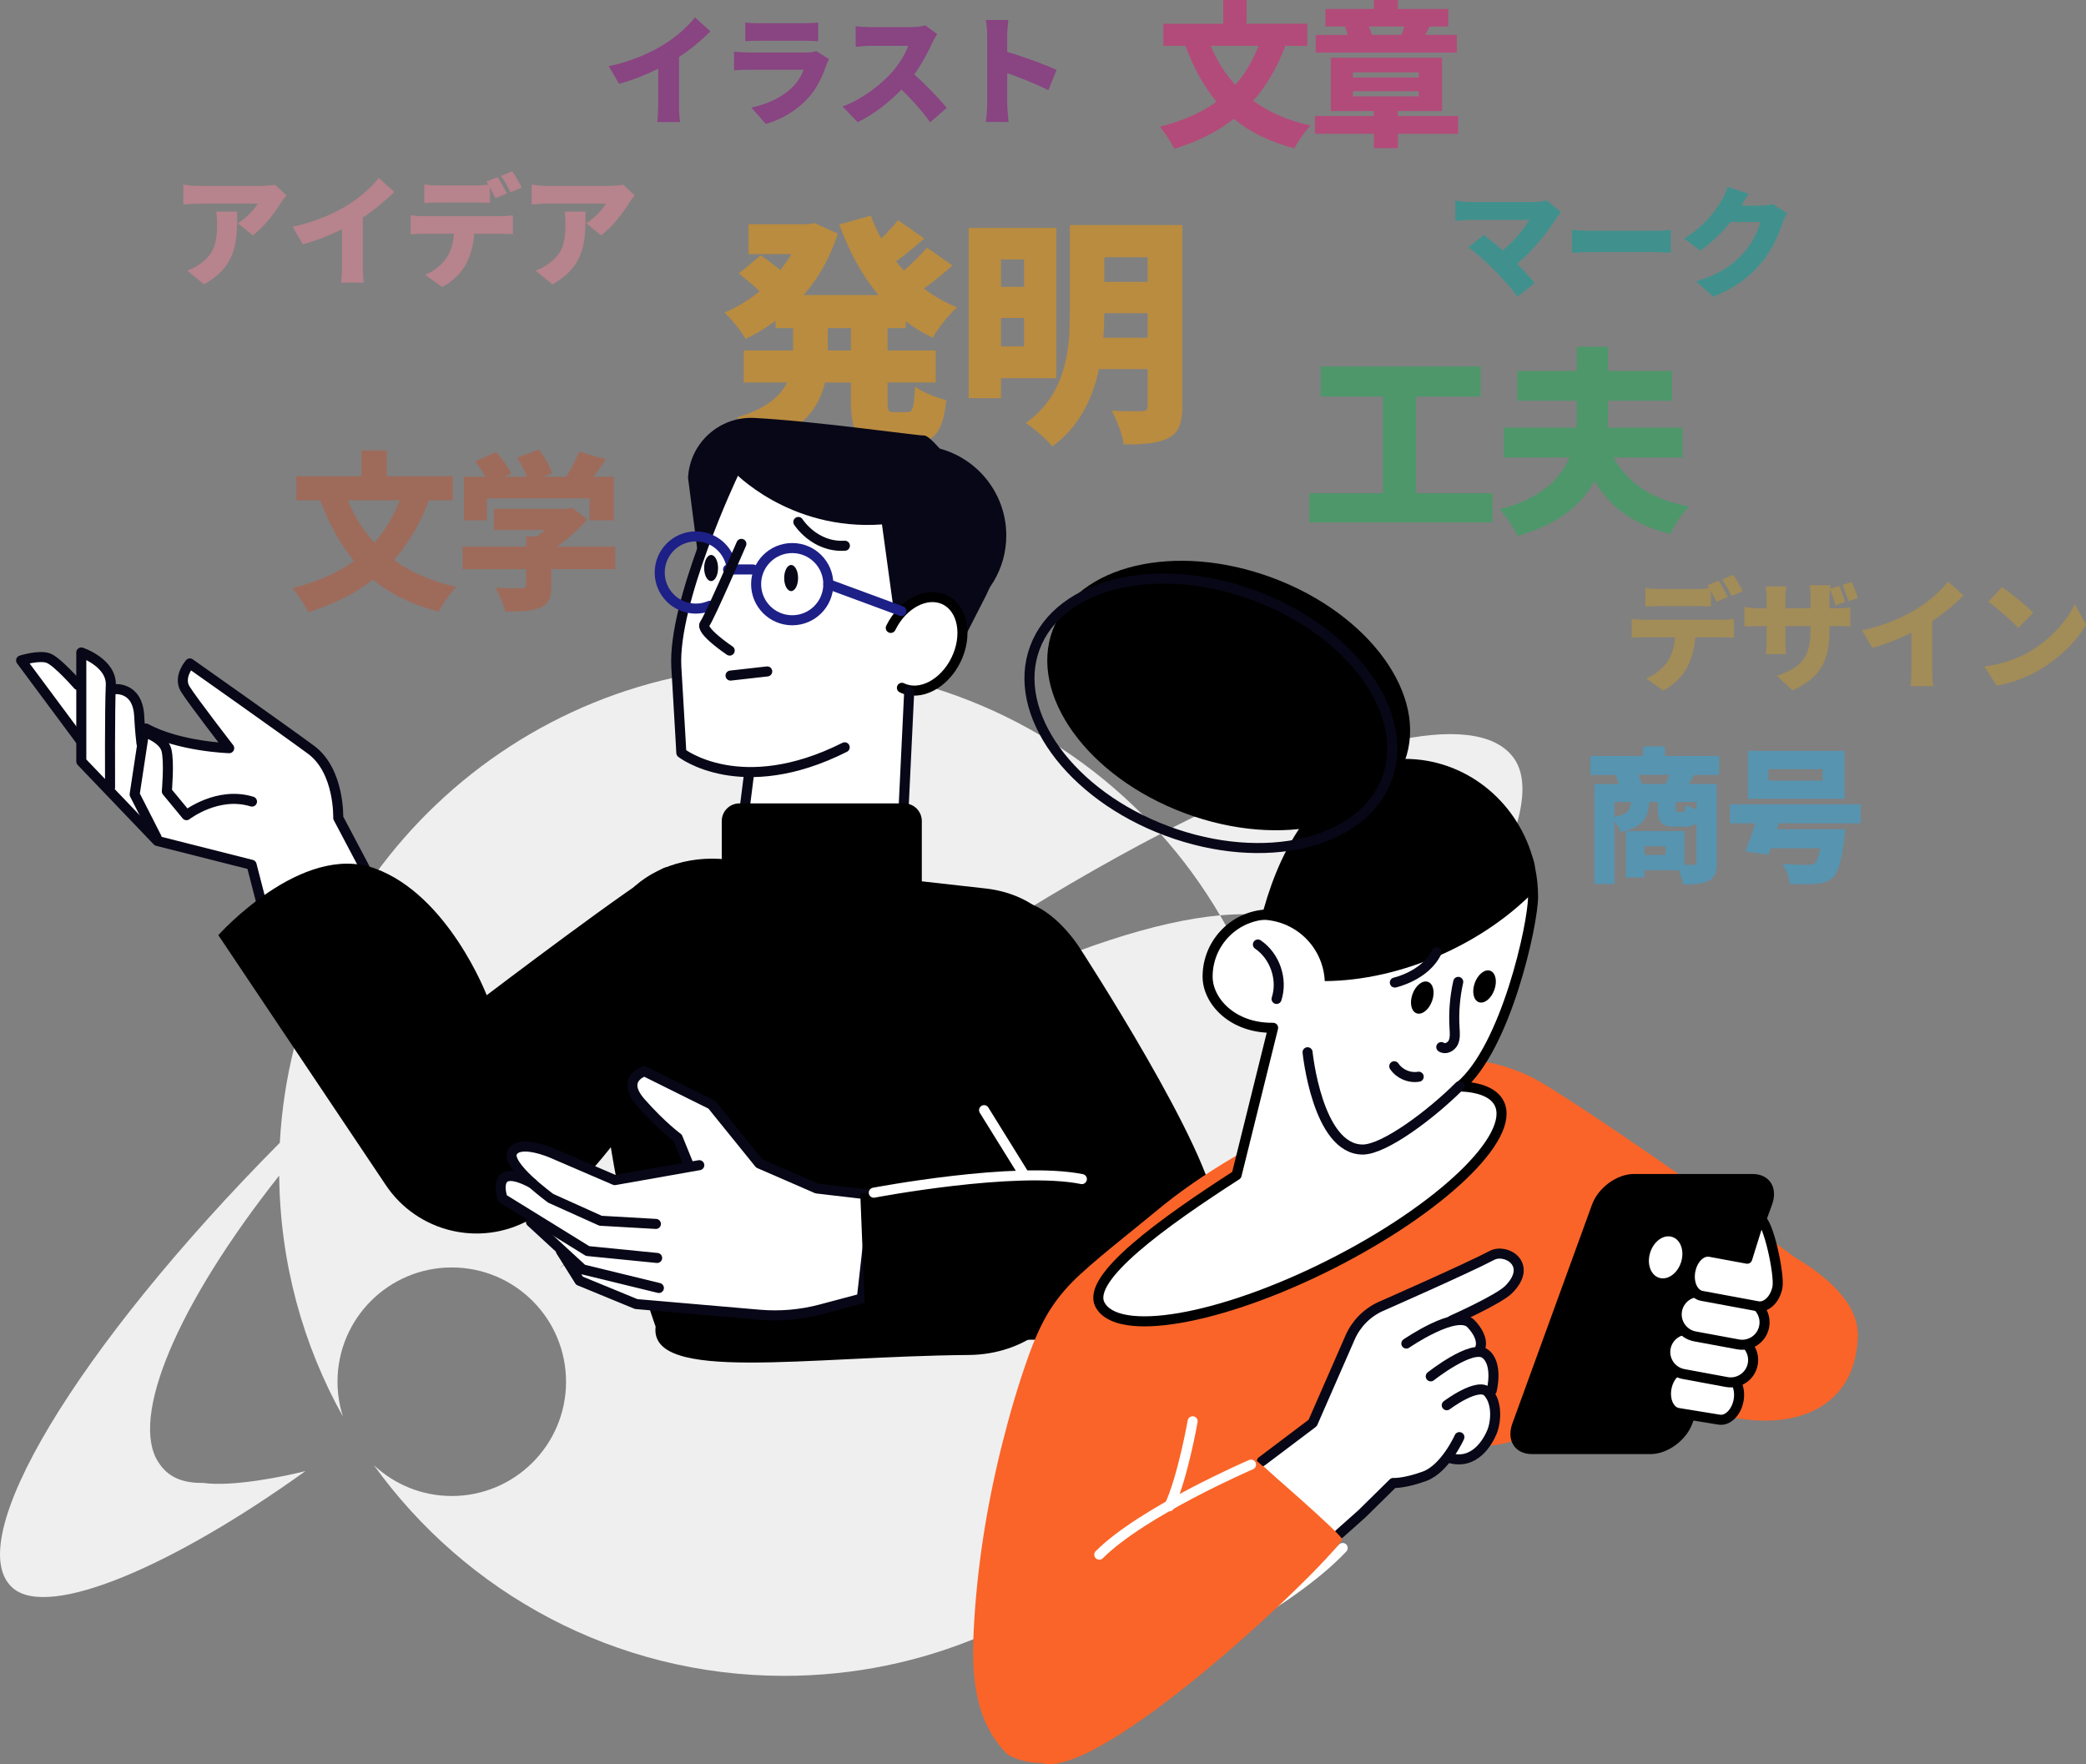 <?xml version="1.0" encoding="UTF-8"?><svg id="_レイヤー_2" xmlns="http://www.w3.org/2000/svg" width="573.2" height="484.72" viewBox="0 0 573.2 484.72"><rect x="0" y="0" width="573.2" height="484.72" fill="#808080" stroke="none"/><defs><style>.cls-1{fill:#fa6428;}.cls-2{fill:#00a29a;}.cls-3{fill:#e61673;}.cls-4,.cls-5{fill:#fff;}.cls-6{fill:#f39800;}.cls-7{fill:#ee869a;}.cls-8{fill:#efefef;}.cls-9{fill:#920783;}.cls-10{fill:#bb5535;}.cls-11{fill:#c4972f;}.cls-12{fill:#080717;}.cls-13{fill:#1bad55;}.cls-14{fill:#2ea7e0;}.cls-5{stroke:#000;}.cls-5,.cls-15,.cls-16,.cls-17{stroke-linecap:round;stroke-linejoin:round;stroke-width:2.76px;}.cls-15{stroke:#fff;}.cls-15,.cls-16,.cls-17{fill:none;}.cls-16{stroke:#080717;}.cls-17{stroke:#1d2087;}.cls-18{opacity:.5;}</style></defs><g id="_レイヤー_2-2"><g><g><path class="cls-8" d="m158.26,344.9l-4.66,3.76c21.9-21.39,31.35-29.79,59.96-51.54,37.13-28.23,73.64-51.49,105.34-68-25.42-28.38-62.33-46.25-103.42-46.25-74.09,0-134.6,58.04-138.59,131.13C21.19,370.14-11.32,423.91,3.64,436.44c10.14,8.47,44.33-6.38,80.3-32.23-5.3,1.37-19.97,4.42-28.14,3.25-7.36.13-10.5-2.89-12.34-5.78-7.73-12.12,4.96-42.89,33.26-78.66.23,24.03,6.56,46.6,17.52,66.23-.97-3.02-1.5-6.24-1.5-9.59,0-17.34,14.06-31.4,31.4-31.4s31.4,14.06,31.4,31.4-14.06,31.4-31.4,31.4c-8.28,0-15.79-3.23-21.4-8.47,25.2,35.05,66.29,57.89,112.75,57.89,76.66,0,138.81-62.15,138.81-138.81,0-25.6-6.96-49.57-19.05-70.16-34.82,3.13-94.57,30.63-156.61,77.81-17.16,13.05-4.95,3.1-20.37,15.57Z"/><path class="cls-8" d="m415.79,208.06c-10.44-13.75-47.93-4.43-96.89,21.05,6.16,6.88,11.63,14.38,16.34,22.4,10.73-.96,19.12.36,24.45,4.16,3.99,2.86,7.99,7.42,6.85,17.15.65,10.95-5.72,29.92-8.43,36.73,42.56-43.82,68.79-86.88,57.68-101.5Z"/></g><g class="cls-18"><g><path class="cls-7" d="m78.71,53.68c-.39.49-1.15,1.45-1.48,1.97-1.68,2.76-4.8,6.87-7.76,9.01l-4.11-3.29c2.43-1.54,4.7-4.04,5.42-5.42h-16.24c-1.45,0-2.47.1-4.17.26v-5.49c1.35.2,2.73.36,4.17.36h17.06c1.08,0,3.25-.13,3.94-.33l3.16,2.93Zm-13.54,4.47c0,7.72.16,14.82-9.1,19.98l-4.63-3.78c1.15-.39,2.37-.95,3.75-2,3.65-2.76,4.47-5.55,4.47-10.91,0-1.15-.07-2.1-.26-3.29h5.78Z"/><path class="cls-7" d="m99.7,72.88c0,1.58.07,3.85.33,4.77h-6.31c.13-.89.26-3.19.26-4.77v-9.89c-3.32,1.64-7.16,3.19-10.75,4.14l-2.83-4.83c5.88-1.22,11.41-3.62,15.09-5.92,3.32-2.07,6.71-5,8.58-7.49l4.27,3.85c-2.63,2.56-5.49,5-8.64,7.03v13.11Z"/><path class="cls-7" d="m137.69,59.4c.69,0,2.33-.07,3.25-.23v5.16c-.89-.07-2.27-.1-3.25-.1h-7.36c-.23,3.29-1.05,5.88-2.17,8.12-1.12,2.33-3.68,5-6.67,6.51l-4.67-3.35c2.2-.82,4.5-2.7,5.82-4.54,1.28-1.91,1.91-4.17,2.1-6.74h-8.58c-.95,0-2.4.07-3.32.13v-5.19c1.02.13,2.3.23,3.32.23h21.53Zm-17.29-3.75c-1.15,0-2.73.07-3.81.13v-5.09c1.12.16,2.7.26,3.81.26h10.42c1.08,0,2.27-.07,3.35-.2-.16-.3-.36-.59-.53-.85l3.09-1.25c.82,1.22,1.97,3.35,2.56,4.5l-3.12,1.31c-.43-.85-.99-1.94-1.54-2.96v4.27c-1.22-.07-2.56-.13-3.81-.13h-10.42Zm19.88-2.79c-.66-1.35-1.71-3.29-2.6-4.54l3.09-1.25c.85,1.25,2.04,3.35,2.6,4.47l-3.09,1.31Z"/><path class="cls-7" d="m174.43,53.68c-.39.49-1.15,1.45-1.48,1.97-1.68,2.76-4.8,6.87-7.76,9.01l-4.11-3.29c2.43-1.54,4.7-4.04,5.42-5.42h-16.24c-1.45,0-2.47.1-4.17.26v-5.49c1.35.2,2.73.36,4.17.36h17.06c1.08,0,3.25-.13,3.94-.33l3.16,2.93Zm-13.54,4.47c0,7.72.16,14.82-9.1,19.98l-4.63-3.78c1.15-.39,2.37-.95,3.75-2,3.65-2.76,4.47-5.55,4.47-10.91,0-1.15-.07-2.1-.26-3.29h5.78Z"/></g><g><path class="cls-6" d="m243.88,90.15v6.15h13.24v8.8h-13.24v5.16c0,2.65.2,2.98,1.79,2.98h3.64c1.52,0,1.85-1.26,2.12-7.01,2.05,1.52,5.96,3.11,8.6,3.71-.93,8.93-3.37,11.78-9.73,11.78h-6.49c-8.07,0-9.99-2.85-9.99-11.38v-5.23h-7.15c-1.59,6.88-6.15,13.37-18.07,17.27-1.19-2.18-4.1-5.96-6.09-7.68,8.01-2.38,11.91-5.82,13.76-9.6h-11.91v-8.8h13.57v-6.15h-4.83v-1.99c-2.58,1.92-5.29,3.57-8.21,4.96-1.26-2.18-3.9-5.49-5.82-7.21,3.44-1.46,6.68-3.44,9.66-5.89-1.59-1.52-3.9-3.44-5.69-4.9l6.02-4.96c1.59,1.12,3.71,2.65,5.36,4.04,1.12-1.39,2.12-2.85,3.04-4.37h-11.78v-8.21h16.48l1.65-.33,6.42,2.91c-2.12,6.55-5.29,12.18-9.4,16.88h20.58c-4.57-5.43-8.07-11.98-10.79-19.39l8.67-2.45c.79,2.18,1.72,4.3,2.85,6.29,1.72-1.65,3.44-3.51,4.63-5.03l7.21,5.03c-2.58,2.25-5.29,4.5-7.74,6.29.66.86,1.39,1.72,2.18,2.52,2.25-1.99,4.63-4.37,6.29-6.29l7.01,4.9c-2.51,2.25-5.29,4.5-7.87,6.35,2.78,2.05,5.82,3.84,9.13,5.16-2.25,1.92-5.23,5.76-6.68,8.34-2.65-1.26-5.16-2.78-7.41-4.5v1.85h-5.03Zm-10.06,0h-6.35v6.15h6.35v-6.15Z"/><path class="cls-6" d="m275.05,103.92v5.49h-8.87v-46.79h24.09v41.29h-15.22Zm0-32.63v7.54h6.35v-7.54h-6.35Zm6.35,23.89v-7.81h-6.35v7.81h6.35Zm43.48,16.41c0,4.7-.93,7.21-3.77,8.74-2.91,1.52-6.82,1.79-12.31,1.79-.4-2.65-1.92-6.88-3.31-9.26,3.18.2,7.15.13,8.27.13,1.19,0,1.59-.4,1.59-1.52v-10.06h-13.37c-1.72,8.01-5.43,15.95-12.84,21.24-1.46-1.85-5.23-5.16-7.28-6.42,11.18-7.94,12.11-20.25,12.11-30.24v-24.15h30.9v49.77Zm-9.53-18.79v-6.75h-11.91c0,2.12-.07,4.37-.26,6.75h12.18Zm-11.91-22.1v6.75h11.91v-6.75h-11.91Z"/></g><g><path class="cls-3" d="m353.18,12.6c-2.19,5.96-5.14,10.93-8.83,15.08,4.24,3.13,9.51,5.44,15.81,6.81-1.5,1.46-3.56,4.46-4.5,6.26-6.77-1.76-12.21-4.46-16.62-8.1-4.58,3.6-10.03,6.3-16.37,8.23-.73-1.59-2.7-4.58-3.94-6.08,6.13-1.54,11.31-3.77,15.55-6.86-3.56-4.24-6.3-9.38-8.57-15.34h-6.04v-6.08h16.45V0h6.43v6.51h16.67v6.08h-6.04Zm-20.48,0c1.63,3.98,3.86,7.58,6.73,10.71,2.66-3,4.8-6.56,6.38-10.71h-13.11Z"/><path class="cls-3" d="m400.7,36.76h-16.58v3.94h-6.6v-3.94h-16.2v-4.88h16.2v-1.37h-11.83v-14.65h30.55v14.65h-12.13v1.37h16.58v4.88Zm-.39-22.32h-38.78v-4.84h8.83c-.21-.77-.51-1.54-.81-2.19l.81-.13h-6.17V2.48h13.33V0h6.6v2.48h13.84v4.8h-5.14c-.43.9-.81,1.63-1.16,2.31h8.66v4.84Zm-28.54,6.86h18.08v-1.41h-18.08v1.41Zm0,5.18h18.08v-1.41h-18.08v1.41Zm4.33-19.2c.34.77.69,1.59.86,2.31h8.14c.26-.73.56-1.54.77-2.31h-9.77Z"/></g><g><path class="cls-13" d="m410.11,135.52v8.01h-50.32v-8.01h20.23v-26.55h-17.12v-8.29h43.94v8.29h-17.72v26.55h20.99Z"/><path class="cls-13" d="m443.37,125.71c3.93,6.98,10.41,11.56,20.77,13.47-1.8,1.74-4.09,5.23-5.18,7.52-10.09-2.51-16.46-7.31-20.83-14.56-3.43,6.38-9.7,11.94-21.15,15.1-.87-2.07-3.27-5.67-4.91-7.31,11.29-2.89,16.68-8.29,19.19-14.23h-18.05v-8.18h19.95c.11-1.36.16-2.67.16-3.98v-3.44h-16.36v-8.18h16.36v-6.65h8.56v6.65h17.56v8.18h-17.56v3.44c0,1.31-.05,2.62-.11,3.98h20.55v8.18h-18.97Z"/></g><g><path class="cls-2" d="m428.95,58.32c-.53.62-.99,1.12-1.28,1.58-2.33,3.85-6.57,9.04-10.78,12.59,1.77,1.77,3.55,3.75,4.83,5.26l-4.7,3.75c-1.45-1.94-4.27-5.13-6.44-7.33-1.91-1.91-5-4.73-7.07-6.21l4.21-3.42c1.38,1.05,3.29,2.56,5.23,4.27,3.12-2.56,5.78-5.85,7.26-8.38h-16.27c-1.35,0-3.32.2-4.04.3v-5.59c.85.16,2.92.36,4.04.36h17.45c1.48,0,2.79-.16,3.62-.43l3.94,3.25Z"/><path class="cls-2" d="m431.93,63.18c1.31.1,4.08.23,5.69.23h17.45c1.48,0,3.09-.16,4.04-.23v6.28c-.85-.03-2.69-.2-4.04-.2h-17.45c-1.87,0-4.34.1-5.69.2v-6.28Z"/><path class="cls-2" d="m491.08,58.58c-.43.72-.95,1.71-1.28,2.7-.89,2.73-2.66,7.07-5.69,10.78-3.19,3.91-7.16,6.93-13.34,9.47l-4.73-4.21c7.1-2.17,10.52-4.96,13.31-8.09,2.07-2.3,3.91-6.08,4.34-8.22h-8.18c-2.33,2.93-5.26,5.75-8.28,7.86l-4.47-3.32c5.82-3.58,8.48-7.53,10.22-10.29.59-.92,1.38-2.63,1.74-3.91l5.82,1.91c-.76,1.05-1.54,2.4-2.04,3.25h5.29c1.08,0,2.4-.16,3.25-.43l4.04,2.5Z"/></g><g><path class="cls-9" d="m186.58,28.77c0,1.58.07,3.85.33,4.77h-6.31c.13-.89.26-3.19.26-4.77v-9.89c-3.32,1.64-7.16,3.19-10.75,4.14l-2.83-4.83c5.88-1.22,11.41-3.62,15.09-5.92,3.32-2.07,6.7-5,8.58-7.49l4.27,3.85c-2.63,2.56-5.49,5-8.64,7.03v13.11Z"/><path class="cls-9" d="m227.79,16.25c-.26.49-.59,1.18-.72,1.58-1.08,3.16-2.46,6.24-4.9,8.97-3.25,3.65-7.53,6.05-11.73,7.26l-3.98-4.5c5.13-1.08,8.94-3.25,11.31-5.62,1.61-1.61,2.5-3.25,3.06-4.77h-14.95c-.82,0-2.7.03-4.17.16v-5.13c1.51.13,3.06.23,4.17.23h15.64c1.25,0,2.24-.16,2.76-.39l3.52,2.2Zm-23.01-10.06c.92.13,2.53.2,3.68.2h12.46c1.05,0,2.93-.07,3.88-.2v5.13c-.92-.07-2.7-.13-3.94-.13h-12.39c-1.12,0-2.69.03-3.68.13v-5.13Z"/><path class="cls-9" d="m257.52,9.38c-.3.43-.99,1.58-1.35,2.4-1.08,2.43-2.83,5.72-4.96,8.68,3.19,2.76,7.13,6.94,8.94,9.17l-4.57,3.98c-2.1-2.99-4.9-6.15-7.86-9.01-3.45,3.58-7.76,6.9-12.06,8.97l-4.14-4.31c5.32-1.94,10.52-5.98,13.44-9.24,2.14-2.43,3.91-5.32,4.6-7.43h-10.22c-1.48,0-3.29.2-4.21.26v-5.65c1.15.16,3.25.26,4.21.26h10.98c1.64,0,3.19-.23,3.94-.49l3.25,2.4Z"/><path class="cls-9" d="m288.08,24.79c-3.32-1.71-7.82-3.45-11.31-4.7v8.45c0,.89.2,3.48.36,4.96h-6.25c.23-1.41.39-3.62.39-4.96V9.77c0-1.31-.13-3.02-.39-4.27h6.21c-.13,1.25-.33,2.7-.33,4.27v4.5c4.44,1.28,10.81,3.62,13.57,4.96l-2.27,5.55Z"/></g><g><path class="cls-11" d="m473.21,170.29c.69,0,2.33-.07,3.25-.23v5.16c-.89-.07-2.27-.1-3.25-.1h-7.36c-.23,3.29-1.05,5.88-2.17,8.12-1.12,2.33-3.68,5-6.67,6.51l-4.67-3.35c2.2-.82,4.5-2.7,5.82-4.54,1.28-1.91,1.91-4.17,2.1-6.74h-8.58c-.95,0-2.4.07-3.32.13v-5.19c1.02.13,2.3.23,3.32.23h21.53Zm-17.29-3.75c-1.15,0-2.73.07-3.81.13v-5.09c1.12.16,2.7.26,3.81.26h10.42c1.08,0,2.27-.07,3.35-.2-.16-.3-.36-.59-.53-.85l3.09-1.25c.82,1.22,1.97,3.35,2.56,4.5l-3.12,1.31c-.43-.85-.99-1.94-1.54-2.96v4.27c-1.22-.07-2.56-.13-3.81-.13h-10.42Zm19.88-2.79c-.66-1.35-1.71-3.29-2.6-4.54l3.09-1.25c.85,1.25,2.04,3.35,2.6,4.47l-3.09,1.31Z"/><path class="cls-11" d="m504.46,167.14c1.91,0,2.83-.07,3.98-.26v5.26c-.92-.1-2.07-.1-3.94-.1h-1.77v1.05c0,7.79-2,13.02-10.19,16.6l-4.27-4.01c6.57-2.17,9.24-5.03,9.24-12.46v-1.18h-6.9v3.98c0,1.61.1,2.89.16,3.71h-5.55c.1-.82.2-2.1.2-3.71v-3.98h-2.37c-1.77,0-2.76.07-3.71.13v-5.39c.76.13,1.94.36,3.71.36h2.37v-2.73c0-1.35-.13-2.5-.23-3.29h5.65c-.1.79-.23,1.91-.23,3.32v2.7h6.9v-3.09c0-1.35-.07-2.43-.2-3.25h5.65l-.1.99,2.53-.79c.62,1.35,1.28,3.19,1.61,4.44l-2.63.85c-.46-1.38-.89-3.02-1.54-4.37-.07.62-.1,1.31-.1,2.14v3.09h1.74Zm3.45-1.97c-.46-1.41-1.02-3.09-1.68-4.44l2.6-.82c.62,1.35,1.31,3.22,1.68,4.44l-2.6.82Z"/><path class="cls-11" d="m530.94,183.77c0,1.58.07,3.85.33,4.77h-6.31c.13-.89.26-3.19.26-4.77v-9.89c-3.32,1.64-7.16,3.19-10.75,4.14l-2.83-4.83c5.88-1.22,11.41-3.62,15.09-5.92,3.32-2.07,6.71-5,8.58-7.49l4.27,3.85c-2.63,2.56-5.49,5-8.64,7.03v13.11Z"/><path class="cls-11" d="m557.56,179.13c5.92-3.42,10.35-8.51,12.56-13.15l3.09,5.62c-2.63,4.67-7.3,9.24-12.79,12.46-3.35,1.97-7.63,3.68-11.77,4.34l-3.39-5.26c4.83-.66,9.07-2.14,12.29-4.01Zm1.12-10.75l-4.08,4.17c-1.74-1.91-5.88-5.52-8.25-7.2l3.78-4.04c2.27,1.55,6.57,4.96,8.55,7.07Z"/></g><g><path class="cls-10" d="m117.83,137.47c-2.37,6.47-5.59,11.87-9.59,16.39,4.61,3.4,10.33,5.91,17.18,7.4-1.63,1.58-3.86,4.84-4.89,6.8-7.36-1.91-13.27-4.84-18.06-8.8-4.98,3.91-10.89,6.84-17.78,8.94-.79-1.72-2.93-4.98-4.28-6.61,6.66-1.68,12.29-4.1,16.9-7.45-3.86-4.61-6.84-10.2-9.31-16.67h-6.56v-6.61h17.88v-7.08h6.98v7.08h18.11v6.61h-6.56Zm-22.25,0c1.77,4.33,4.19,8.24,7.31,11.64,2.89-3.26,5.21-7.12,6.94-11.64h-14.25Z"/><path class="cls-10" d="m169.05,156.37h-17.55v4.66c0,3.31-.75,5.03-3.26,6.01-2.47.93-5.59,1.02-9.4,1.02-.42-1.91-1.68-4.8-2.7-6.56,2.61.14,6.29.14,7.22.14s1.21-.19,1.21-.84v-4.42h-17.46v-6.19h17.46v-2.79h2.93c.79-.56,1.58-1.16,2.28-1.77h-14.06v-5.82h20.02l1.44-.33,4.24,3.26c-2.28,2.56-5.21,5.26-8.38,7.45h16.01v6.19Zm-35.24-13.41h-6.33v-11.96h5.91c-.79-1.4-1.86-2.98-2.84-4.24l5.77-2.56c1.58,1.77,3.4,4.19,4.14,5.96l-1.82.84h6.14c-.65-1.68-1.68-3.68-2.65-5.26l6.01-2.23c1.44,1.96,2.98,4.66,3.58,6.52l-2.56.98h6.42c1.4-2.19,2.75-4.79,3.54-6.89l7.4,2.1c-1.16,1.68-2.33,3.31-3.49,4.79h5.63v11.96h-6.66v-6.05h-28.21v6.05Z"/></g><g><path class="cls-14" d="m465.58,212.9c-.56.96-1.08,1.8-1.52,2.51h7.7v21.55c0,2.63-.52,4.19-2.23,5.07-1.76.88-3.99,1-7.06,1-.16-1.08-.64-2.59-1.16-3.91h-9.42v2h-5.11v-12.77h16.08v9.26c1.08.04,2.03.04,2.43.04.64,0,.88-.2.88-.76v-10.81c-.72.8-1.72,1.08-3.15,1.08h-2.71c-3.95,0-4.75-1.28-4.75-4.99v-1.8h-2.35c-.32,4.27-1.6,6.9-7.86,8.26-.28-.84-1-2.07-1.72-2.99v17.28h-5.51v-27.49h6.74c-.28-.84-.64-1.76-.96-2.51h-6.9v-5.23h14.48v-2.59h5.99v2.59h14.92v5.23h-6.82Zm-21.95,11.57c3.67-.68,4.35-1.92,4.51-4.11h-4.51v4.11Zm14.01-9.06c.4-.76.84-1.68,1.16-2.51h-8.62c.4.84.76,1.76,1,2.51h6.46Zm.04,17.12h-5.79v2.39h5.79v-2.39Zm8.5-12.17h-5.67v1.72c0,.92.08,1,.64,1h1.24c.56,0,.72-.28.84-2,.64.48,1.84.96,2.95,1.28v-1.99Z"/><path class="cls-14" d="m488.8,226.23l-.52,1.64h18.79s-.12,1.6-.28,2.35c-.72,6.26-1.64,9.46-3.11,10.85-1.36,1.28-2.83,1.64-4.91,1.8-1.6.12-4.23.12-6.98.04-.08-1.68-.92-3.99-2.04-5.55,2.59.24,5.59.28,6.82.28.88,0,1.44-.04,2-.4.64-.48,1.16-1.84,1.6-4.15h-13.61c-.24.64-.44,1.24-.64,1.76l-6.34-.92c.84-2.04,1.88-4.91,2.75-7.7h-6.98v-5.23h35.95v5.23h-22.5Zm18.08-6.74h-26.61v-13.17h26.61v13.17Zm-6.07-8.14h-14.88v3.15h14.88v-3.15Z"/></g></g><g><g><path class="cls-4" d="m101.37,239.2l-7.73-14.64c.02-1.69-.1-13.46-7.77-19.11-7.82-5.76-33.04-23.54-33.29-23.72-.29-.2-.68-.16-.91.11-.15.17-3.64,4.17-1.32,7.89,1.72,2.76,8.64,11.79,11.18,15.08-3.77-.27-13.92-1.33-21.08-5.24-.33-.18-.75-.06-.93.27-.1.19-.1.4-.02.59-.09.01-.18.04-.26.09-.01,0-.02.03-.04.04-.1-1.14-.19-2.46-.26-3.86-.15-2.99-1.07-5.2-2.75-6.58-2.21-1.82-4.9-1.46-5.01-1.45-.02,0-.04.02-.06.02,0-.12,0-.24.02-.35.33-6.68-8.22-9.61-8.58-9.73-.21-.07-.44-.04-.62.1-.18.13-.29.34-.29.56v8.18c-1.23-1.39-5.76-6.38-8.12-7.27-2.69-1.01-7.72.55-7.94.61-.21.07-.38.23-.45.45-.07.21-.03.44.1.62l16.22,21.84c.05.07.11.11.18.15v5.37c0,.18.07.35.19.48l20.9,21.84c.09.09.2.16.33.19l25.5,6.45,3.22,12.5c.05.19.18.35.35.44.1.05.21.08.31.08.08,0,.17-.02.25-.05l28.3-10.99c.18-.07.33-.22.4-.4s.06-.39-.04-.56Z"/><path d="m180.16,364.54s-15.95-43.41-15.5-88.59c.09-8.99,3.67-25.49,7.47-30.06,5.91-7.09,16.76-10.94,27.44-9.74l71.19,7.97c12.55,1.4,21.68,9.37,21.82,19.03l1.22,87.83c.16,11.52-12.37,21.21-27.59,21.33-44.47.36-87.87,7.77-86.06-7.77Z"/><g><path class="cls-4" d="m259.96,164.23c-5.89-3.02-9.8-1.13-12.05.98-.31.29-.61.61-.89.93,2.47-12.77.66-22.48-5.41-28.91-5.28-5.59-13.94-8.66-25.05-8.89-8.34-.17-15.21,1.33-15.28,1.35-.21.05-.38.19-.47.38-.68,1.44-16.71,35.49-15.64,53.32,1.07,17.86,1.37,23.51,1.37,23.51.01.2.11.38.26.5.1.08,6.6,5,18.31,5.34l-1.93,15.26c-.03.21.04.41.19.56.19.2,3.04,2.96,12.75,2.96,6.84,0,17.1-1.37,32.23-5.99.28-.08.47-.33.49-.63l1.66-34.49c4.73.38,10-3.06,12.82-8.81,3.43-7.02,1.95-14.65-3.36-17.38Z"/><path class="cls-12" d="m251.78,122.42c-5.97,0-11.45,2.12-15.73,5.64,16.24,4.53,28.19,19.86,28.19,38.09,0,.8-.03,1.6-.08,2.39,7.37-4.28,12.35-12.25,12.35-21.39,0-13.66-11.07-24.74-24.74-24.74Z"/><path class="cls-12" d="m247.39,180.9l15.12-.76,8.53-16.71c4.21-8.26,3.52-18.18-1.84-25.75-5.96-8.43-13.19-18.01-15.24-18.01-2.33,0-29.61-3.93-46.65-4.83-9.58-.51-17.75,6.85-18.25,16.43l2.6,20.16,9.77-21.99s15.27,16.49,40.92,14.66l5.04,36.8Z"/><path class="cls-17" d="m207.77,160.51c0,5.48,4.44,9.92,9.92,9.92s9.92-4.44,9.92-9.92-4.44-9.92-9.92-9.92-9.92,4.44-9.92,9.92Z"/><line class="cls-16" x1="210.82" y1="184.49" x2="200.74" y2="185.63"/><path class="cls-5" d="m247.83,188.99c4.95,2.42,11.61-1.02,14.87-7.7,3.26-6.67,1.89-14.04-3.06-16.46-4.95-2.42-11.61,1.02-14.87,7.7"/><line class="cls-17" x1="206.89" y1="156.47" x2="200.06" y2="156.47"/><ellipse class="cls-12" cx="217.39" cy="158.83" rx="1.91" ry="3.59"/><path class="cls-12" d="m193.49,156.08c0,1.98.85,3.59,1.91,3.59s1.91-1.61,1.91-3.59-.85-3.59-1.91-3.59-1.91,1.61-1.91,3.59Z"/><line class="cls-17" x1="247.7" y1="167.92" x2="227.62" y2="160.51"/><path class="cls-16" d="m201.43,130.36s-16.64,35.12-15.58,52.99c1.07,17.87,1.37,23.52,1.37,23.52,0,0,16.34,12.83,44.89-1.53"/><line class="cls-16" x1="249.83" y1="190.06" x2="248.16" y2="224.88"/><line class="cls-16" x1="205.86" y1="212.35" x2="203.87" y2="228.08"/><path class="cls-17" d="m200.92,155.31c-.93-4.52-4.93-7.92-9.72-7.92-5.48,0-9.92,4.44-9.92,9.92s4.44,9.92,9.92,9.92c1.37,0,2.68-.28,3.86-.78"/><path class="cls-16" d="m203.72,149.44s-8.7,20.16-10.08,21.99c-1.37,1.83,6.87,7.33,6.87,7.33"/></g><g><path class="cls-16" d="m100.76,239.52l-7.82-14.8s.42-12.89-7.49-18.72c-7.9-5.82-33.28-23.71-33.28-23.71,0,0-3.33,3.74-1.25,7.07,2.08,3.33,12.06,16.22,12.06,16.22,0,0-13.73-.42-22.88-5.41"/><path class="cls-16" d="m22.02,203.3l-16.22-21.84s4.99-1.56,7.49-.62c2.5.94,8.11,7.38,8.11,7.38"/><path class="cls-16" d="m30.24,216.41s-.1-21.84.21-28.08c.31-6.24-8.11-9.05-8.11-9.05v29.95l20.9,21.84,25.89,6.55,3.33,12.89"/><path class="cls-16" d="m38.87,204.24s-.42-3.44-.62-7.49c-.42-8.32-6.97-7.38-6.97-7.38"/><path class="cls-16" d="m43.03,230.13l-6.03-11.85,2.6-17.16s5.3,1.66,6.14,4.99c.83,3.33.1,11.33.1,11.33l5.41,6.55s8.53-6.66,17.99-3.74"/></g><path d="m154.36,330.24l-8.86,4.92c-13.63,7.57-30.8,3.43-39.48-9.52l-46.03-68.69s22.9-25.65,43.06-18.32c20.16,7.33,30.69,34.82,30.69,34.82,0,0,41.84-31.76,48.71-34.97,6.87-3.21,24.13,40.01-28.1,91.77Z"/><g><path class="cls-4" d="m240.1,327.72l-15.47-1.82-15.56-6.76-12.98-16.05c-.06-.08-.14-.14-.23-.18l-18.46-9.16c-.16-.08-.34-.09-.51-.04-.12.04-2.96.92-3.66,3.4-.52,1.84.28,3.97,2.37,6.34,5.24,5.92,9.19,8.99,10.03,9.62l2.87,7.04-19.48,3.44-17.13-7.38c-.96-.42-9.44-3.95-11.69.07-.97,1.74.61,4.3,2.85,6.75-2.28-.77-3.95-.71-5.02.2-2.1,1.79-.75,5.91-.59,6.37.05.15.15.28.29.36l8.53,5.27c-.28-.19-.66-.16-.89.09-.26.28-.24.72.04.97l8.04,7.39c-.03.16,0,.33.09.48l5.12,8.17c.08.12.19.22.32.27l15.57,6.41c.06.03.13.04.2.05l33.89,2.93c1.44.12,2.87.19,4.31.19,4.31,0,8.6-.56,12.79-1.67l11.24-2.99c.27-.07.48-.31.51-.59l3.21-28.4c.04-.38-.23-.72-.6-.76Z"/><g><path class="cls-16" d="m192.15,320.16l-23.22,4.1-17.33-7.46s-8.81-3.82-10.82-.23c-2.01,3.59,10.57,12.7,10.57,12.7l13.68,6.16,15.2.87"/><path class="cls-16" d="m180.57,345.65l-19.11-1.9-23.36-14.43s-3.66-10.54,8.25-4.12"/><polyline class="cls-16" points="181.05 353.9 160.09 348.79 145.89 335.73"/><path class="cls-16" d="m189.17,319.93l-2.97-7.31s-4.27-3.06-10.08-9.64c-5.81-6.58.97-8.63.97-8.63l18.46,9.16,13.09,16.18,15.8,6.87,15.58,1.83-3.21,28.4-11.24,2.99c-5.49,1.46-11.2,1.96-16.86,1.47l-33.89-2.93-15.58-6.41-5.12-8.17"/></g></g><path d="m203.17,220.75h45.29c2.67,0,4.84,2.17,4.84,4.84v24.64c0,2.67-2.17,4.84-4.84,4.84h-45.29c-2.67,0-4.84-2.17-4.84-4.84v-24.64c0-2.67,2.17-4.84,4.84-4.84Z"/><path d="m236.39,327.84c2.26,1.03,55.89-10.38,55.89-10.38,0,0,37.64-12.37,41.78,15.7,4.14,28.07-34.34,34.79-34.34,34.79l-61.69.61-1.65-40.73Z"/><path d="m251.48,292.21l29.32,34.82s54.01,22.64,53.27,6.13c-.74-16.51-37.39-72.71-37.39-72.71,0,0-27.49-44.59-45.2,31.76Z"/><path class="cls-15" d="m240.1,327.72s38.86-7.41,57.18-3.74"/><line class="cls-15" x1="281.4" y1="322.75" x2="270.41" y2="305.04"/></g><path class="cls-16" d="m219.37,143.42s4.44,7.05,12.79,6.53"/></g><g><g><path class="cls-1" d="m474.31,336.93s37.11,11.91,36.19,30.69c-1.14,23.35-24.28,26.57-43.52,19.24-19.24-7.33,7.33-49.93,7.33-49.93Z"/><path class="cls-1" d="m504.58,365.53c-.67,1.18-1.44,2.31-2.31,3.35-1.16,1.4-2.51,2.65-4.09,3.7-3.37,2.23-7.27,3.53-11.24,4.2-8.87,1.51-18.21.14-26.34-3.7-.62-.29-.67-.98-.41-1.44l-.48-.34c-.67-.5-1.36-.98-2.05-1.45-6.29-4.38-12.88-8.34-19.7-11.84-7.09-3.63-14.32-7-21.49-10.46-.02.47-.04.93-.07,1.4-.74,14.27-2.29,28.49-4.61,42.58.79.24,1.11,1.47.15,1.76-6.77,2.09-13.54,4.18-20.3,6.27-5.86,1.8-11.69,3.73-17.62,5.29-5.94,1.56-12,2.25-18.04,3.25-10.19,1.68-19.93,5.58-30.13,7.08-.74,3.66-1.42,7.33-2.09,11.01-1.68,9.1-3.38,18.23-6.18,27.07-2.43,7.68-5.7,15.39-11.15,21.44-5.16,5.75-12.36,9.69-20.21,9.73-1.19,0-2.38-.1-3.53-.3-1.99-.35-3.9-1-5.67-1.92-2.12-2.05-3.91-4.45-5.3-7.06-.65-1.23-1.23-2.51-1.7-3.82-2.74-7.53-2.85-15.7-2.45-23.61.88-17.06,3.58-34.03,7.72-50.59,2.08-8.33,4.49-16.62,7.39-24.7,1.35-3.75,2.9-7.43,4.87-10.9,1.91-3.33,4.26-6.36,6.94-9.11,5.23-5.39,17.4-14.79,23.14-19.59,26.09-21.84,62.68-34,66.04-36.33,3.21-2.22,6.83-3.84,10.65-4.64,7.75-1.62,16.04-.27,23.31,2.68,1.93.78,3.81,1.7,5.61,2.75,14.95,8.72,68.23,46.12,74.78,52.11,3.8,3.47,5.74,7.85,6.33,12.3.18,1.28.24,2.57.2,3.86Z"/><circle class="cls-1" cx="406.29" cy="365.56" r="31.84" transform="translate(-47.25 670.54) rotate(-75.9)"/><path class="cls-4" d="m417.06,346.16c-1.66-2.24-5.06-3.07-7.43-1.82-6.6,3.5-30.35,13.94-30.6,14.05-3.88,1.78-6.96,4.92-8.67,8.83l-10.21,23.33-13.83,10.43c-.16.12-.26.31-.27.51-.01.2.07.4.22.54l21.3,19.93c.13.12.3.19.47.19s.33-.06.46-.17l6.21-5.52,8.41-8.28c.87.02,3.74-.15,8.51-1.87,2.51-.91,4.66-2.98,6.32-5.09.04.02.08.05.12.06,1.02.3,1.97.44,2.85.44,5.85,0,8.82-5.9,9.67-7.93,1.15-2.76,1.57-7.77-.71-11,0,0,0,0,0,0,.31,0,.59-.21.67-.52.08-.32,1.96-7.84-2.02-10.83-.39-.29-.85-.45-1.35-.54.07-.06.14-.12.19-.21.06-.13,1.45-3.09-2.64-7.42-.65-.69-1.54-1.03-2.56-1.16,3.98-1.87,10.83-5.25,12.85-7.27,4.38-4.38,2.88-7.52,2.04-8.66Z"/><path class="cls-5" d="m401.13,298.52c12.64-10.51,20.13-44.56,20.13-52.12,0-2.66-.28-5.24-.8-7.74-.13-1.04-.39-2.03-.74-2.98-4.42-14.92-17.84-25.78-33.7-25.78-11.37,0-24.2,22.87-32.9,41.89-1.34-.34-2.74-.54-4.19-.54-9.45,0-17.1,7.66-17.1,17.1,0,6.65,6.75,14.21,18,14.06l-10.03,40.46c-20.32,13.08-41.27,28.22-37.58,35.53,4.65,9.23,32.98,4.35,63.28-10.91,30.3-15.26,51.1-35.11,46.45-44.34-1.47-2.91-5.3-4.42-10.81-4.64Z"/><path d="m420.93,399.54c-4.65,0-7.05-3.77-5.35-8.42l21.88-60.12c1.69-4.65,6.83-8.42,11.48-8.42h32.64c4.65,0,7.05,3.77,5.35,8.42l-21.88,60.12c-1.69,4.65-6.83,8.42-11.48,8.42"/><path d="m420.42,239.66c-.13-1.08-.4-2.1-.77-3.08-4.58-15.44-18.59-28.63-34.9-26.67-24.74,2.97-34.29,27.06-38.28,42.79,9.46.06,17.13,7.53,17.55,16.88,10.2-.07,21.45-2.49,32.51-7.48,9.77-4.41,18.14-10.27,24.64-16.81-.12-1.92-.37-3.8-.75-5.64Z"/><ellipse cx="337.62" cy="191.1" rx="34.51" ry="51.61" transform="translate(40.74 440.84) rotate(-69.58)"/><ellipse class="cls-16" cx="332.73" cy="195.98" rx="34.51" ry="51.61" transform="translate(32.98 439.44) rotate(-69.58)"/><path class="cls-16" d="m401.02,298.45c-7.79,7.79-20.61,17.41-26.57,17.41-12.46,0-15.15-26.73-15.15-26.73"/><path d="m393.5,275.08c.87-2.39.37-4.76-1.11-5.29-1.48-.54-3.39.96-4.25,3.34-.87,2.39-.37,4.76,1.11,5.29,1.48.54,3.39-.96,4.25-3.34Z"/><path d="m410.61,272.03c.87-2.39.37-4.76-1.11-5.29-1.48-.54-3.39.96-4.25,3.34-.87,2.39-.37,4.76,1.11,5.29,1.48.54,3.39-.96,4.25-3.34Z"/><path class="cls-16" d="m400.7,269.79c-.94,4.18-1.28,8.49-1.01,12.77.08,1.32.21,2.72-.37,3.92-.58,1.19-2.19,1.99-3.28,1.23"/><path class="cls-16" d="m383.12,292.98c1.43,2.14,4.18,3.31,6.72,2.87"/><path class="cls-16" d="m345.65,259.52c4.68,3.18,6.88,9.58,5.13,14.96"/><path class="cls-4" d="m453.46,344.12c-1,3.1.09,6.22,2.42,6.98,2.34.75,5.04-1.15,6.04-4.25,1-3.1-.08-6.22-2.42-6.98-2.34-.75-5.04,1.15-6.04,4.25Z"/><g><path class="cls-5" d="m461.09,388.24l11.24,1.83c2.36.44,4.78-1.92,5.4-5.26h0c.62-3.34-.79-6.4-3.16-6.84l-11.24-1.83c-2.36-.44-4.78,1.92-5.4,5.26h0c-.62,3.34.79,6.4,3.16,6.84Z"/><path class="cls-5" d="m462.62,377.55l11.84,2.19c3.34.62,6.55-1.59,7.17-4.93h0c.62-3.34-1.59-6.55-4.93-7.17l-11.84-2.19c-3.34-.62-6.55,1.59-7.17,4.93h0c-.62,3.34,1.59,6.55,4.93,7.17Z"/><path class="cls-5" d="m465.76,367.21l11.84,2.19c3.34.62,6.55-1.59,7.17-4.93h0c.62-3.34-1.59-6.55-4.93-7.17l-11.84-2.19c-3.34-.62-6.55,1.59-7.17,4.93h0c-.62,3.34,1.59,6.55,4.93,7.17Z"/><path class="cls-5" d="m467.64,356.07l15.38,2.85c2.36.44,4.78-1.92,5.4-5.26h0c.62-3.34-2.52-18.36-4.88-18.8l-3.43,11-10.23-1.89c-2.36-.44-4.78,1.92-5.4,5.26h0c-.62,3.34.79,6.4,3.16,6.84Z"/></g><g><path class="cls-16" d="m398.96,362.81s12.79-5.69,15.58-8.47c6.87-6.87-.69-11.45-4.58-9.39-6.7,3.55-30.64,14.07-30.64,14.07-3.72,1.71-6.69,4.73-8.33,8.48l-10.28,23.49-13.97,10.54"/><path class="cls-16" d="m386.44,369.17s13.89-9.56,17.78-5.43c3.8,4.03,2.52,6.64,2.52,6.64"/><path class="cls-16" d="m393.15,378.18s11.3-8.95,14.97-6.2c3.66,2.75,1.77,10.11,1.77,10.11"/><path class="cls-16" d="m397.55,386.12s8.64-6.52,11.32-3.58c2.68,2.95,2.21,8.26,1.08,10.96-1.15,2.75-4.79,9.15-11.68,7.1"/><path class="cls-16" d="m401.02,394.88s-3.89,8.7-9.62,10.77c-5.73,2.06-8.55,1.82-8.55,1.82l-8.62,8.49-6.18,5.5"/></g><path class="cls-15" d="m321.77,456.04s31.61-14.2,47.18-30.69"/><path class="cls-1" d="m286.23,484.42c16,4.9,76.34-52.03,82.57-61.37.61-.92-23.52-21.68-23.52-21.68,0,0-28.1,9.77-43.98,28.4-15.88,18.63-31.66,49.57-15.08,54.65Z"/><path class="cls-15" d="m343.76,402.44s-29.78,12.83-41.69,24.74"/><path class="cls-15" d="m327.72,390.53s-2.75,15.58-6.41,23.36"/></g><path class="cls-16" d="m383.28,269.97s8.35-1.83,11.49-8.35"/></g></g></g></svg>